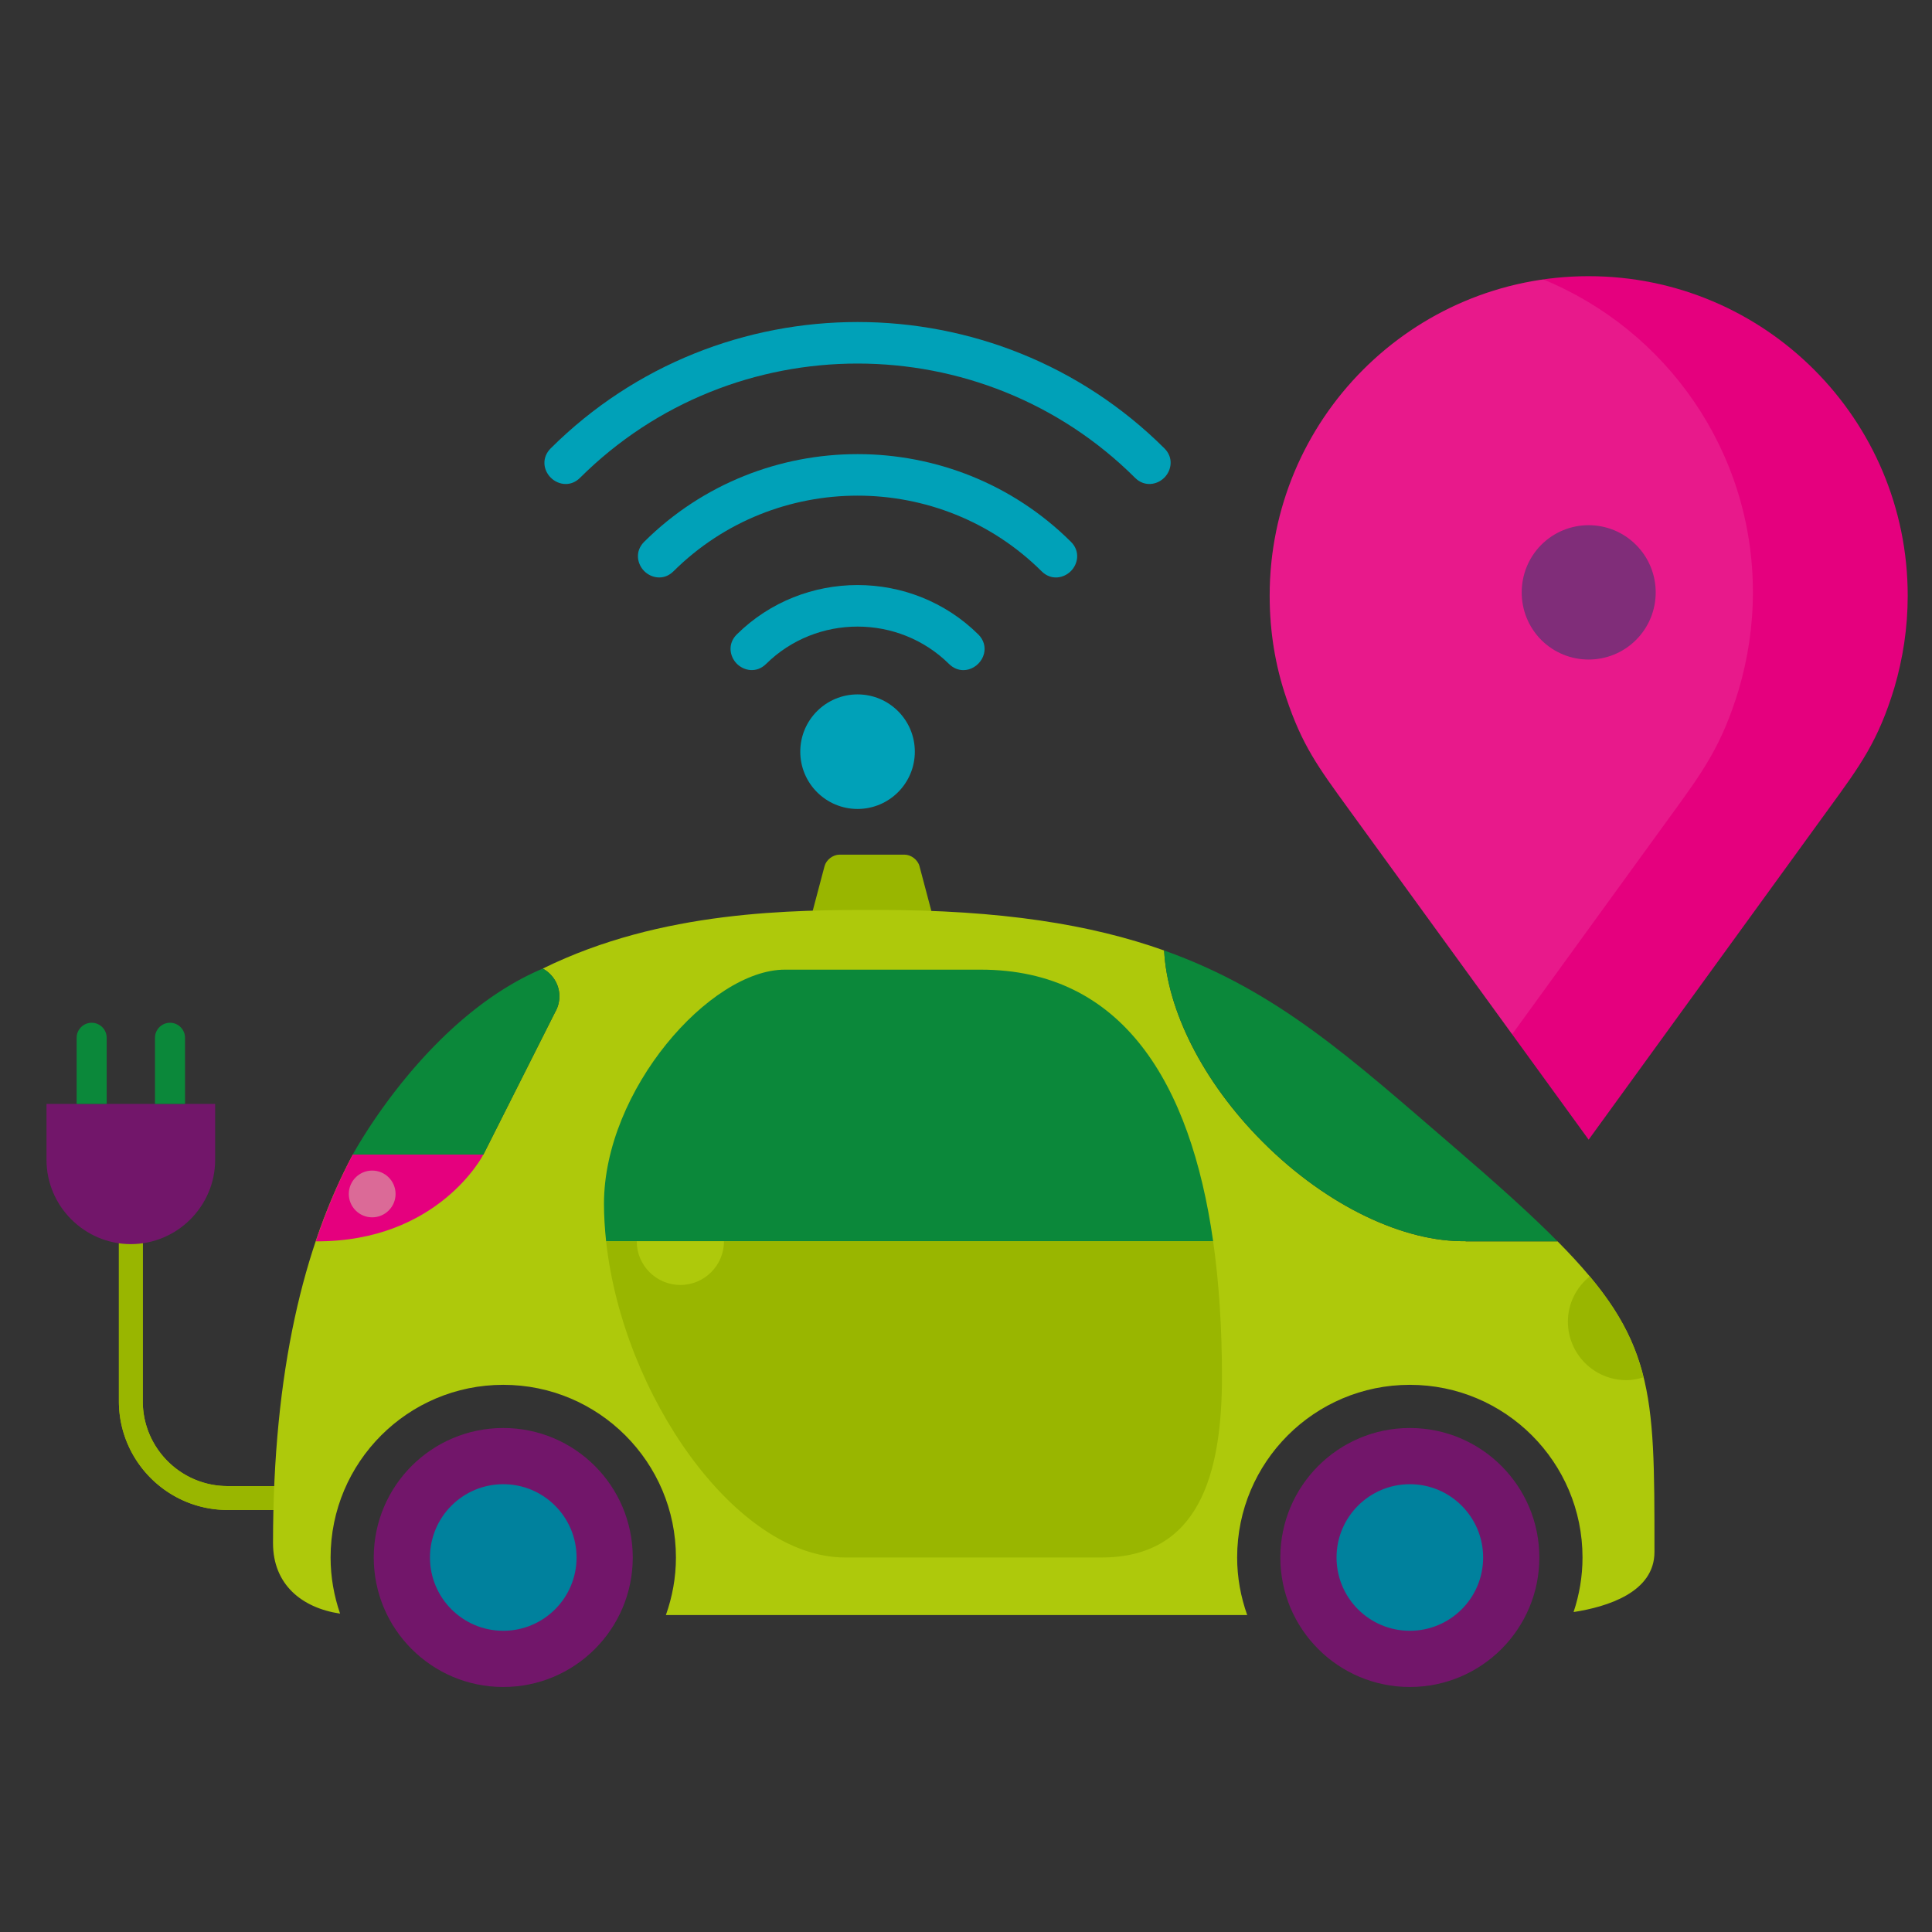 <svg xmlns="http://www.w3.org/2000/svg" width="1000" height="1000"><rect width="100%" height="100%" fill="#333333" stroke="none"/><switch><g><g fill="#00a1b8"><path d="M443.869 359.418c-16.378 0-29.649 13.267-29.649 29.646 0 16.371 13.271 29.652 29.649 29.652 16.376 0 29.645-13.281 29.645-29.652 0-16.378-13.269-29.646-29.645-29.646M602.701 232.072c-87.575-87.195-230.087-87.195-317.662 0-2.27 2.257-3.418 5.14-3.234 8.106.164 2.603 1.324 5.104 3.263 7.042 1.979 2.001 4.803 3.3 7.762 3.3 2.517 0 5.117-.943 7.378-3.188 79.201-78.874 208.093-78.881 287.312 0 4.908 4.877 11.473 3.597 15.143-.112 3.679-3.69 4.945-10.259.038-15.148"/><path d="M333.411 280.444c-4.903 4.889-3.646 11.458.034 15.15 1.982 1.999 4.806 3.295 7.757 3.295 2.52 0 5.128-.938 7.384-3.182 52.531-52.21 138.016-52.222 190.562 0 4.926 4.899 11.48 3.587 15.14-.113 3.689-3.698 4.949-10.261.034-15.15-60.904-60.527-160.007-60.527-220.911 0"/><path d="M381.392 328.347c-4.933 4.865-3.712 11.435-.059 15.155 3.656 3.715 10.204 5.059 15.164.182 26.134-25.821 68.636-25.805 94.736 0l.007.007c2.115 2.083 4.712 3.174 7.394 3.174.916 0 1.83-.127 2.743-.38 3.812-1.056 6.922-4.216 7.915-8.046.942-3.635-.136-7.313-2.954-10.085-34.442-34.044-90.489-34.044-124.946-.007"/></g><path d="M157.662 781.555h-39.864c-31.02 0-56.257-25.244-56.257-56.273V612.516a6.18 6.18 0 0 1 12.36 0v112.766c0 24.213 19.692 43.911 43.897 43.911h39.864c3.414 0 6.18 2.767 6.18 6.181s-2.766 6.181-6.18 6.181z" fill="#a1bc00"/><path d="M157.662 781.555h-39.864c-31.02 0-56.257-25.244-56.257-56.273V612.516a6.18 6.18 0 0 1 12.36 0v112.766c0 24.213 19.692 43.911 43.897 43.911h39.864c3.414 0 6.18 2.767 6.18 6.181s-2.766 6.181-6.18 6.181z" fill="#99b600"/><path d="M111.363 600.31v-28.917H24.071v28.917c0 24.007 19.642 43.646 43.646 43.646 24.011-.001 43.646-19.64 43.646-43.646" fill="#72166a"/><path d="M55.214 571.399v-34.254c0-4.284-3.493-7.769-7.771-7.769-4.272 0-7.768 3.484-7.768 7.769v34.254h15.539zM95.769 571.399l-.005-34.254c0-4.284-3.496-7.769-7.766-7.769-4.281 0-7.774 3.484-7.774 7.769v34.254h15.545z" fill="#0b883a"/><path d="M418.962 477.816l7.826-29.513c.875-3.262 4.339-5.935 7.722-5.935h33.687c3.381 0 6.843 2.673 7.719 5.935l7.822 29.513h-64.776z" fill="#99b600"/><path d="M806.191 642.511h-47.587v-.093c-31.438.574-71.409-17.765-104.892-51.238-31.506-31.503-49.595-68.737-51.158-99.217-37.925-13.479-84.338-20.98-148.413-20.98-43.408 0-111.574.007-173.208 30.357 5.093 2.779 8.605 8.135 8.605 14.333 0 2.892-.764 5.736-2.207 8.218l-37.136 73.716h-67.591c-25.254 47.227-41.291 112.035-41.291 201.109 0 21.297 14.746 33.506 34.712 36.494-3.132-9.118-4.916-18.876-4.916-29.054 0-49.357 40.014-89.374 89.375-89.374s89.377 40.017 89.377 89.374c0 10.465-1.887 20.461-5.195 29.788H645.55c-3.308-9.327-5.206-19.323-5.206-29.788 0-49.357 40.018-89.374 89.388-89.374 49.357 0 89.375 40.017 89.375 89.374 0 9.877-1.664 19.346-4.625 28.24 17.566-2.725 41.866-10.244 41.866-31.109v-1.61c.002-82.198-.011-108.526-50.157-159.166" fill="#aec90b"/><path d="M806.191 642.511c-13.858-13.992-31.534-29.841-54.118-49.254-52.048-44.72-90.467-80.291-149.519-101.294 1.563 30.48 19.652 67.714 51.158 99.217 33.482 33.474 73.453 51.812 104.892 51.238v.093h47.587z" fill="#0b883a"/><path d="M260.484 739.128c-37.029 0-67.032 30.009-67.032 67.028 0 37.03 30.003 67.025 67.032 67.025 37.026 0 67.033-29.995 67.033-67.025 0-37.019-30.007-67.028-67.033-67.028" fill="#72166a"/><path d="M627.928 642.511c-11.685-82.199-47.143-140.62-120.271-140.62H406.235c-38.767 0-93.618 62.418-93.618 121.192 0 6.405.416 12.903 1.112 19.428h314.199z" fill="#0b883a"/><path d="M437.444 806.156h132.62c50.235 0 62.424-42.429 62.424-93.619 0-24.6-1.455-48.146-4.56-70.026H313.734c8.572 79.167 66.953 163.645 123.71 163.645" fill="#99b600"/><path d="M287.33 523.896a16.387 16.387 0 0 0 2.207-8.224c0-6.204-3.508-11.548-8.604-14.333-60.531 25.556-98.322 96.267-98.322 96.267h67.585l37.134-73.71z" fill="#0b883a"/><path d="M250.195 597.606h-67.583c-7.204 13.466-13.623 28.425-19.176 44.904 63.587.365 86.759-44.904 86.759-44.904" fill="#e5007e"/><path d="M204.747 617.986c0-6.679-5.426-12.102-12.104-12.102-6.687 0-12.1 5.423-12.1 12.102 0 6.688 5.413 12.104 12.1 12.104 6.677.001 12.104-5.416 12.104-12.104" fill="#db6a97"/><path d="M352.149 665.092c12.471 0 22.578-10.112 22.578-22.577h-45.15c0 12.464 10.107 22.577 22.572 22.577" fill="#aec90b"/><path d="M822.854 660.651c-6.849 5.556-11.316 13.931-11.316 23.434 0 16.72 13.558 30.285 30.284 30.285 3.104 0 6.039-.602 8.869-1.479-4.565-18.439-12.812-34.267-27.837-52.24" fill="#99b600"/><path d="M260.484 844.089c-20.946 0-37.932-16.976-37.932-37.933 0-20.946 16.986-37.936 37.932-37.936 20.952 0 37.94 16.989 37.94 37.936 0 20.957-16.988 37.933-37.94 37.933" fill="#00819d"/><path d="M729.733 739.128c-37.03 0-67.034 30.009-67.034 67.028 0 37.03 30.004 67.025 67.034 67.025 37.023 0 67.028-29.995 67.028-67.025.001-37.019-30.004-67.028-67.028-67.028" fill="#72166a"/><path d="M729.733 844.089c-20.959 0-37.941-16.976-37.941-37.933 0-20.946 16.982-37.936 37.941-37.936 20.947 0 37.936 16.989 37.936 37.936 0 20.957-16.988 37.933-37.936 37.933" fill="#00819d"/><path d="M822.284 142.954c91.167 0 165.143 74.078 165.143 165.369 0 16.646-2.485 32.561-6.931 47.72-8.332 27.376-17.382 39.871-34.034 62.688L822.284 589.896 697.833 418.474c-15.513-21.383-23.847-32.629-32.135-57.448-5.624-16.564-8.52-34.246-8.52-52.702.001-91.292 73.835-165.37 165.106-165.37" fill-rule="evenodd" clip-rule="evenodd" fill="#e5007e"/><path d="M846.812 282.031c-13.538-13.585-35.52-13.585-49.078 0-13.468 13.595-13.468 35.608 0 49.186 13.559 13.546 35.54 13.546 49.078 0 13.566-13.577 13.566-35.591 0-49.186" fill-rule="evenodd" clip-rule="evenodd" fill="#72166a"/><path d="M657.179 308.323c0 18.456 2.896 36.138 8.52 52.702 8.288 24.819 16.622 36.065 32.135 57.448l84.851 116.874 81.28-112.027c17.616-24.137 27.189-37.355 35.996-66.314 4.71-16.036 7.345-32.872 7.345-50.479 0-73.106-44.856-135.744-108.496-161.883-80.125 11.418-141.631 80.364-141.631 163.679z" opacity=".1" fill-rule="evenodd" clip-rule="evenodd" fill="#fff"/></g></switch></svg>